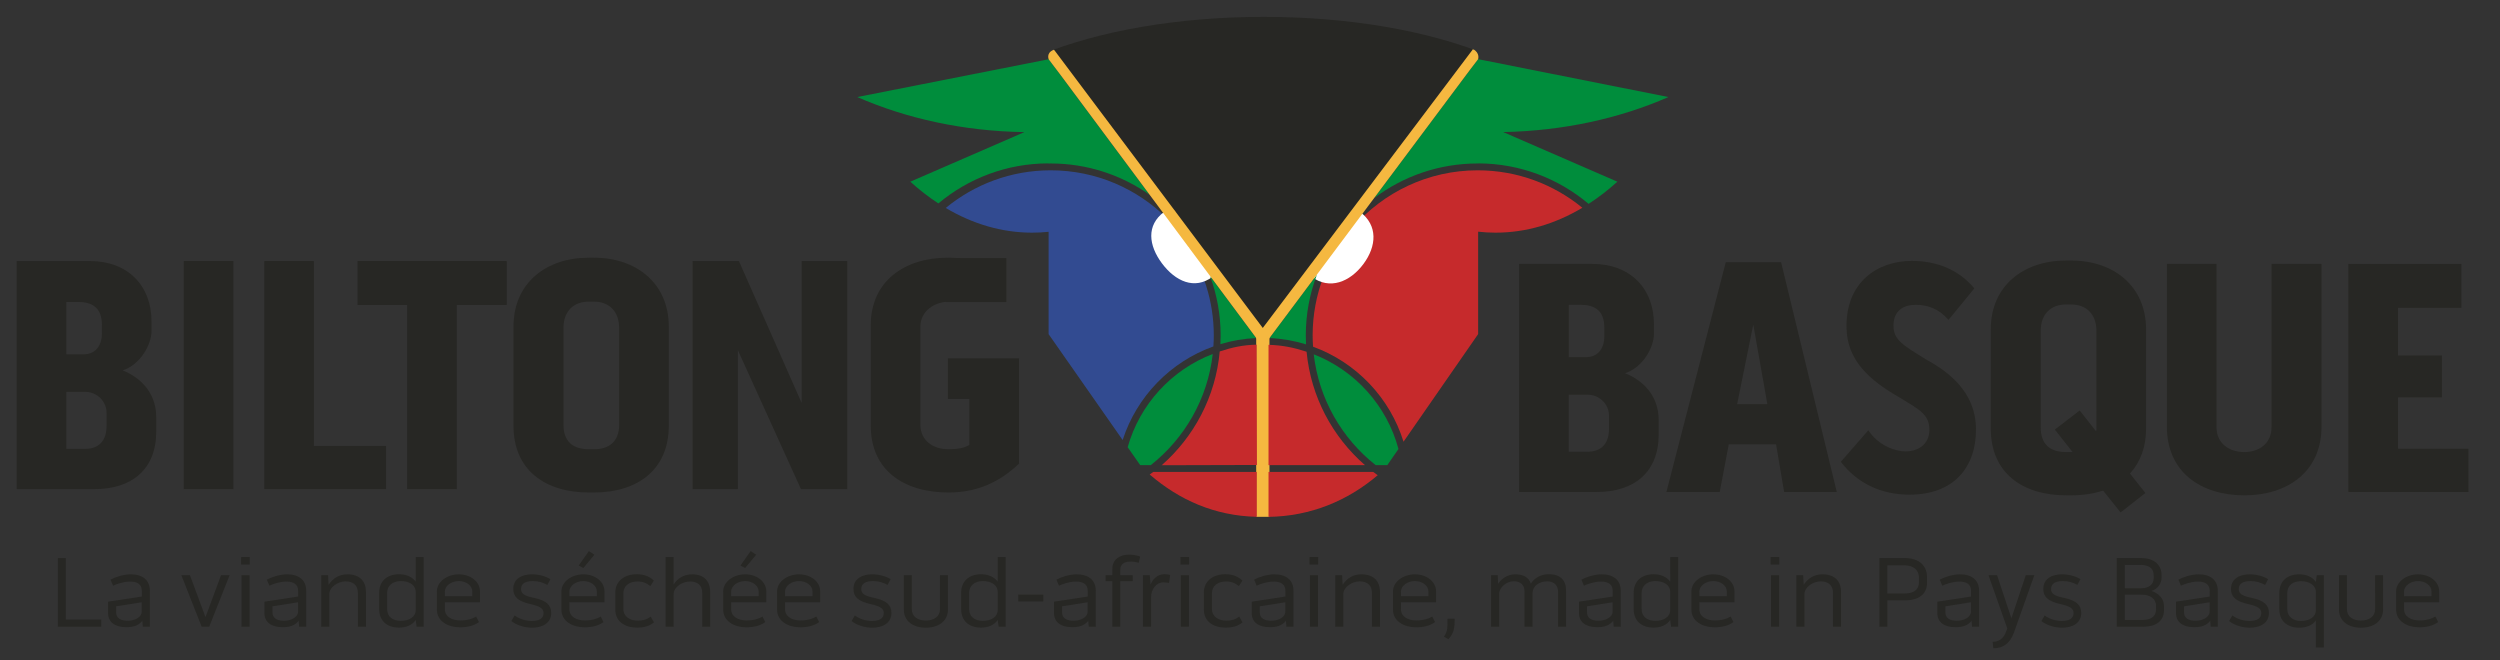 <?xml version="1.0" encoding="utf-8"?>
<!-- Generator: Adobe Illustrator 16.0.0, SVG Export Plug-In . SVG Version: 6.00 Build 0)  -->
<!DOCTYPE svg PUBLIC "-//W3C//DTD SVG 1.1//EN" "http://www.w3.org/Graphics/SVG/1.1/DTD/svg11.dtd">
<svg version="1.1" id="Calque_1" xmlns="http://www.w3.org/2000/svg" xmlns:xlink="http://www.w3.org/1999/xlink" x="0px" y="0px"
	 width="732px" height="193.372px" viewBox="0 0 732 193.372" enable-background="new 0 0 732 193.372" xml:space="preserve">
<rect x="0" y="0" width="732" height="193.372" fill="#333333" stroke="none"/>
<rect x="367.815" y="93.587" fill="#F5B840" width="3.882" height="57.738"/>
<path fill="#324B91" d="M276.91,60.894c7.861,4.665,16.389,7.23,25.303,7.23c1.619,0,3.224-0.084,4.816-0.25v29.958l21.684,31.008
	c4.111-12.741,14-22.91,26.568-27.404c0.07-1.064,0.119-2.134,0.119-3.216c0-10.126-3.138-19.527-8.478-27.305l-5.133-6.9
	c-8.76-8.738-20.84-14.148-34.16-14.148C295.976,49.867,285.272,54.008,276.91,60.894"/>
<path fill="#008D3C" d="M266.543,53.2c2.632,2.383,5.373,4.51,8.207,6.36c8.734-7.302,19.968-11.711,32.214-11.724v0.043
	c0.222-0.003,0.442-0.017,0.665-0.017c10.783,0,20.766,3.398,28.961,9.164l-1.233-1.657l-4.71-6.334l-8.785-11.808L307.464,17.87
	l-0.435-0.585v0.066l-56.015,11.062c14.337,6.28,31.049,10,48.931,10.268L266.543,53.2z"/>
<path fill="#008D3C" d="M432.666,47.862c0.074,0,0.147,0.005,0.223,0.006v-0.029c12.274,0.04,23.524,4.497,32.255,11.854
	c2.909-1.882,5.722-4.05,8.419-6.493l-33.435-14.533c17.676-0.335,34.194-4.038,48.385-10.254l-55.715-11.09v-0.044l-0.421,0.564
	l-14.513,19.413l-9.11,12.185l-4.271,5.713l-2.121,2.838C410.796,51.635,421.29,47.862,432.666,47.862"/>
<path fill="#C62A2C" d="M396.212,66.485h0.038c-7.408,8.502-11.91,19.599-11.91,31.735c0,1.109,0.052,2.205,0.125,3.296
	c12.62,4.594,22.5,14.926,26.487,27.821l21.847-31.505V67.838c1.683,0.186,3.38,0.286,5.094,0.286
	c8.957,0,17.526-2.582,25.418-7.289c-8.352-6.85-19.024-10.968-30.644-10.968C418.136,49.867,405.09,56.313,396.212,66.485"/>
<path fill="#FFFFFF" d="M355.016,81.053c-5.246,3.916-10.882,1.301-14.798-3.945c-3.915-5.246-4.628-11.136,0.618-15.052"/>
<path fill="#FFFFFF" d="M384.06,81.053c5.246,3.916,11.215,1.522,15.13-3.724c3.916-5.245,4.296-11.357-0.95-15.273"/>
<path fill="#C62A2C" d="M371.422,138.188v13.151c12.389-0.18,23.18-4.733,31.968-12.194c-0.438-0.314-0.872-0.63-1.299-0.957
	H371.422z"/>
<path fill="#C62A2C" d="M336.63,138.938c8.706,7.483,19.037,12.095,31.348,12.389v-13.14h-30.329
	C337.314,138.444,336.971,138.689,336.63,138.938"/>
<path d="M432.799,15.606"/>
<path fill="#C62A2C" d="M371.422,136.183h28.227c-9.471-8.262-15.834-19.99-17.08-33.193c-3.693-1.215-7.079-1.916-11.146-2.027
	V136.183z"/>
<path fill="#008D3C" d="M355.087,103.649c-12.049,4.62-21.381,14.752-24.903,27.294l3.663,5.238h3.11
	C346.838,128.373,353.61,116.804,355.087,103.649"/>
<path fill="#008D3C" d="M367.798,98.979l-13.492-18.138c2.002,5.419,3.098,11.272,3.098,17.379c0,0.851-0.022,1.698-0.064,2.539
	C360.676,99.754,364.179,99.142,367.798,98.979"/>
<path fill="#008D3C" d="M371.719,98.979c3.701,0.167,7.281,0.8,10.685,1.846c-0.045-0.863-0.067-1.731-0.067-2.605
	c0-6.269,1.161-12.268,3.264-17.808L371.719,98.979z"/>
<path fill="#C62A2C" d="M340.139,136.221l27.886-0.077l-0.095-35.226c-4.074,0.096-7.095,0.782-10.793,1.984
	C355.944,116.141,349.606,127.918,340.139,136.221"/>
<path fill="#008D3C" d="M384.665,103.744c1.499,13.116,8.261,24.648,18.118,32.438h3.422l3.265-4.709
	C406.087,118.772,396.767,108.472,384.665,103.744"/>
<g>
	<defs>
		<path id="SVGID_1_" d="M278.032,42.406c0,20.692,41.191,71.245,92.005,71.245c50.813,0,92.004-50.553,92.004-71.245
			c0-20.692-41.191-37.467-92.004-37.467C319.223,4.939,278.032,21.714,278.032,42.406"/>
	</defs>
	<clipPath id="SVGID_2_">
		<use xlink:href="#SVGID_1_"  overflow="visible"/>
	</clipPath>
	<path clip-path="url(#SVGID_2_)" fill="#F5B840" d="M431.28,14.358l-15.656,5.92l-11.262,15.063l-1.402,1.876l-33.202,44.411
		L348.41,52.93c-0.133-0.193-0.261-0.388-0.397-0.578h-0.033l-11.091-14.911l-1.875-2.52l-10.917-14.676l-15.525-5.679
		c-2.37,0.873-1.497,2.827-1.497,2.827l3.553,4.697l4.253,5.719l9.216,12.388l10.917,14.677l1.875,2.52l11.091,14.91h0.033
		c0.136,0.19,0.264,0.387,0.397,0.578l21.348,28.699L402.96,57.17l1.402-1.876l11.262-15.063l10.492-14.035l3.146-4.209l1.116-1.491
		l2.398-3.145C432.777,17.351,433.442,15.522,431.28,14.358"/>
	<path clip-path="url(#SVGID_2_)" fill="#272724" d="M328.489,41.042l2.225,2.966l13.169,17.553h0.039
		c0.161,0.224,0.313,0.455,0.472,0.68l25.345,33.784l39.422-52.281l1.665-2.208l13.371-17.733l9.875-13.098
		c-12.896-7.158-37.501-12.005-64.935-12.005c-27.262,0-51.011,4.788-63.507,11.874l9.896,13.19L328.489,41.042z"/>
</g>
<path fill="#272724" d="M35.922,108.452c5.892,2.358,9.821,7.17,9.821,13.653v4.321c0,11-7.169,16.794-18.072,16.794H4.886V76.436
	h21.509c10.804,0,17.973,6.974,17.973,17.777v2.652C44.368,100.989,41.029,106.784,35.922,108.452 M19.422,103.739h5.107
	c3.339,0,5.303-2.456,5.303-6.089v-2.555c0-5.106-2.946-6.678-6.973-6.678h-3.437V103.739z M31.208,120.927
	c0-3.635-3.044-6.188-6.187-6.188h-5.598v16.697h5.499c2.849,0,6.286-1.277,6.286-6.777V120.927z"/>
<rect x="53.801" y="76.436" fill="#272724" width="14.536" height="66.785"/>
<polygon fill="#272724" points="91.908,76.436 91.908,130.552 113.024,130.552 113.024,143.221 77.373,143.221 77.373,76.436 "/>
<polygon fill="#272724" points="104.679,89.302 104.679,76.436 148.383,76.436 148.383,89.302 133.75,89.302 133.75,143.221 
	119.213,143.221 119.213,89.302 "/>
<path fill="#272724" d="M195.824,95.588v29.071c0,12.768-9.036,19.544-21.902,19.544h-1.473c-12.866,0-22.098-6.581-22.098-19.544
	V95.588c0-12.769,9.625-20.135,21.999-20.135h1.572C186.396,75.453,195.824,83.016,195.824,95.588 M181.289,96.078
	c0-5.008-3.044-7.758-7.366-7.758h-1.572c-4.222,0-7.365,2.651-7.365,7.66v28.384c0,4.91,2.75,7.17,7.464,7.17h1.473
	c4.518,0,7.366-2.356,7.366-7.17V96.078z"/>
<polygon fill="#272724" points="234.721,76.436 248.078,76.436 248.078,143.221 234.524,143.221 216.06,102.561 216.06,143.221 
	202.802,143.221 202.802,76.436 216.355,76.436 234.721,117.98 "/>
<path fill="#272724" d="M278.038,88.32c-4.518,0-8.544,2.848-8.544,7.268v28.776c0,4.518,3.535,7.17,8.249,7.17
	c2.455,0,4.518-0.295,6.09-1.277v-13.456h-6.286v-11.884h20.821v30.84c-5.598,5.304-12.08,8.446-20.625,8.446
	c-12.964,0-22.785-6.383-22.785-19.544V95.194c0-12.767,9.821-19.74,22.49-19.74c8.546,0,10.797,2.3,15.512,6.033"/>
<rect x="276.811" y="75.574" fill="#272724" width="17.854" height="12.875"/>
<path fill="#272724" d="M475.835,109.285c5.891,2.358,9.821,7.17,9.821,13.653v4.321c0,11-7.17,16.794-18.072,16.794h-22.785V77.269
	h21.508c10.805,0,17.975,6.974,17.975,17.777v2.652C484.281,101.822,480.94,107.616,475.835,109.285 M459.334,104.572h5.107
	c3.339,0,5.304-2.456,5.304-6.089v-2.555c0-5.106-2.946-6.678-6.974-6.678h-3.438V104.572z M471.12,121.76
	c0-3.635-3.045-6.188-6.188-6.188h-5.598v16.697h5.5c2.848,0,6.286-1.277,6.286-6.777V121.76z"/>
<path fill="#272724" d="M521.507,76.777l16.304,67.276h-15.419l-2.357-13.946h-13.849l-2.65,13.946h-15.616l17.383-67.276H521.507z
	 M517.48,118.321l-4.125-23.276l-4.715,23.276H517.48z"/>
<path fill="#272724" d="M578.572,125.492c0.099,11.392-6.581,19.348-19.446,19.348c-8.349,0-15.32-3.339-20.134-9.625l8.055-9.233
	c2.944,4.519,7.955,6.188,10.9,6.188c3.536,0,6.974-1.965,6.974-6.285c0-4.518-2.849-5.893-8.446-9.331
	c-9.331-5.303-15.616-11.099-15.813-20.527c-0.295-13.357,9.035-19.642,19.151-19.642c6.875,0,13.553,2.357,18.269,8.053
	l-7.563,9.233c-2.847-3.34-6.187-4.42-9.625-4.42c-3.633,0-6.482,1.767-6.482,6.089c0,4.224,2.751,5.697,9.725,10.018
	C575.43,111.448,578.475,118.813,578.572,125.492"/>
<path fill="#272724" d="M628.37,96.42v29.072c0,5.598-1.768,9.919-4.716,13.161l4.519,5.696l-7.269,5.694l-5.105-6.383
	c-2.848,0.883-5.893,1.375-9.331,1.375h-1.473c-12.866,0-22.1-6.581-22.1-19.544V96.42c0-12.768,9.626-20.134,22-20.134h1.572
	C618.94,76.286,628.37,83.849,628.37,96.42 M613.834,96.911c0-5.008-3.045-7.759-7.366-7.759h-1.572
	c-4.223,0-7.366,2.652-7.366,7.661v28.384c0,4.91,2.75,7.17,7.466,7.17h1.473h0.393l-5.206-6.581l7.269-5.598l4.813,6.089
	c0.099-0.295,0.099-0.688,0.099-1.08V96.911z"/>
<path fill="#272724" d="M665.104,77.269h14.634v47.633c0,13.357-10.116,20.136-22.589,20.136c-12.571,0-22.688-6.68-22.688-20.136
	V77.269h14.535V125.1c0,4.91,3.929,7.269,8.152,7.269s7.955-2.456,7.955-7.269V77.269z"/>
<polygon fill="#272724" points="702.137,116.358 702.137,131.385 722.762,131.385 722.762,144.054 687.601,144.054 687.601,77.269 
	720.699,77.269 720.699,90.135 702.137,90.135 702.137,104.082 715.002,104.082 715.002,116.358 "/>
<polygon fill="#272724" points="19.271,163.399 19.271,181.4 29.646,181.4 29.646,183.499 16.937,183.499 16.937,163.399 "/>
<path fill="#272724" d="M43.888,172.976v10.523h-2.069l-0.148-1.715c-1.124,1.419-2.72,1.861-4.699,1.861
	c-3.311,0-5.32-1.477-5.32-4.137v-3.341l9.871-1.508v-1.653c0-1.834-1.211-2.722-3.429-2.722c-1.92,0-4.049,0.742-4.995,1.214
	l-0.738-1.775c1.3-0.737,3.813-1.564,5.941-1.564C41.731,168.159,43.888,169.843,43.888,172.976 M41.493,176.345l-7.477,1.184v1.83
	c0,1.628,1.33,2.396,3.399,2.396c1.98,0,4.078-1.004,4.078-2.66V176.345z"/>
<polygon fill="#272724" points="60.167,180.689 64.718,168.424 67.23,168.424 61.26,183.499 59.043,183.499 53.103,168.424 
	55.615,168.424 "/>
<path fill="#272724" d="M70.596,163.104h2.542v2.187h-2.542V163.104z M70.714,168.424h2.365v15.075h-2.365V168.424z"/>
<path fill="#272724" d="M89.659,172.976v10.523H87.59l-0.148-1.715c-1.123,1.419-2.72,1.861-4.7,1.861
	c-3.31,0-5.32-1.477-5.32-4.137v-3.341l9.872-1.508v-1.653c0-1.834-1.213-2.722-3.429-2.722c-1.921,0-4.049,0.742-4.995,1.214
	l-0.738-1.775c1.3-0.737,3.812-1.564,5.94-1.564C87.5,168.159,89.659,169.843,89.659,172.976 M87.265,176.345l-7.478,1.184v1.83
	c0,1.628,1.33,2.396,3.399,2.396c1.98,0,4.079-1.004,4.079-2.66V176.345z"/>
<path fill="#272724" d="M107.151,173.36v10.138h-2.365v-9.93c0-2.158-1.33-3.341-3.606-3.341c-2.217,0-4.758,1.684-4.758,3.753
	v9.518h-2.364v-15.074h2.009l0.148,2.808c1.242-1.92,3.103-3.073,5.498-3.073C105.2,168.158,107.151,170.051,107.151,173.36"/>
<path fill="#272724" d="M121.717,163.104h2.335v20.395h-2.068l-0.267-1.979c-1.035,1.596-2.984,2.246-4.847,2.246
	c-3.606,0-5.852-2.01-5.852-5.44v-4.756c0-3.372,2.276-5.439,5.852-5.439c1.892,0,3.784,0.68,4.847,2.187V163.104z M121.717,173.36
	c0-2.218-2.069-3.222-4.374-3.222c-2.276,0-3.991,1.3-3.991,3.43v4.756c0,2.276,1.656,3.46,4.051,3.46
	c2.216,0,4.314-1.034,4.314-3.191V173.36z"/>
<path fill="#272724" d="M139.417,180.513l0.826,1.626c-1.507,1.123-3.487,1.537-5.586,1.537c-3.428,0-6.738-1.744-6.738-5.202v-5.29
	c0-2.926,3.103-5.025,6.413-5.025c3.37,0,6.207,2.069,6.207,5.025v3.161h-10.285v2.041c0,2.215,2.157,3.28,4.522,3.28
	C136.817,181.666,138.442,181.162,139.417,180.513 M130.255,173.212v1.359h8.04v-1.359c0-1.802-1.834-3.073-3.962-3.073
	C132.235,170.139,130.284,171.438,130.255,173.212"/>
<path fill="#272724" d="M161.401,179.45c0,2.984-2.542,4.344-5.615,4.344c-1.951,0-4.405-0.62-6.059-1.951l0.974-1.654
	c1.242,1.034,3.341,1.626,4.937,1.626c2.157,0,3.516-0.68,3.516-2.306c0-1.33-1.004-1.98-3.812-2.631
	c-3.695-0.799-5.054-2.156-5.054-4.433c0-3.076,2.63-4.287,5.498-4.287c1.949,0,3.931,0.531,5.379,1.419l-0.887,1.686
	c-1.212-0.651-2.543-1.124-4.256-1.124c-1.922,0-3.458,0.562-3.458,2.334c0,1.36,0.975,2.011,3.753,2.572
	C160.071,175.845,161.371,177.202,161.401,179.45"/>
<path fill="#272724" d="M175.88,180.512l0.827,1.626c-1.507,1.123-3.487,1.538-5.586,1.538c-3.428,0-6.739-1.745-6.739-5.202v-5.29
	c0-2.927,3.103-5.024,6.414-5.024c3.37,0,6.207,2.067,6.207,5.024v3.161h-10.285v2.04c0,2.216,2.157,3.281,4.521,3.281
	C173.279,181.666,174.904,181.162,175.88,180.512 M166.718,173.212v1.36h8.039v-1.36c0-1.801-1.833-3.073-3.961-3.073
	C168.698,170.139,166.747,171.439,166.718,173.212 M172.422,161.361l1.626,1.063l-3.252,3.9l-1.359-0.738L172.422,161.361z"/>
<path fill="#272724" d="M182.526,173.685v4.641c0,2.276,2.04,3.399,4.167,3.399c1.537,0.029,2.778-0.383,3.843-1.183l0.946,1.686
	c-1.36,1.123-2.956,1.537-4.966,1.537c-3.488,0-6.355-1.745-6.355-5.261v-5.024c0-3.34,2.69-5.352,6.296-5.352
	c2.188,0,3.724,0.682,4.995,1.864l-1.035,1.624c-1.034-0.886-2.216-1.359-3.783-1.359
	C184.329,170.257,182.526,171.499,182.526,173.685"/>
<path fill="#272724" d="M207.941,173.391v10.108h-2.334v-10.021c0-2.067-1.39-3.221-3.518-3.221c-2.364,0-4.847,1.654-4.847,3.722
	v9.52h-2.364v-20.396h2.364v8.069c1.064-1.833,3.074-3.014,5.408-3.014C206.108,168.159,207.941,170.081,207.941,173.391"/>
<path fill="#272724" d="M223.247,180.512l0.827,1.626c-1.507,1.123-3.487,1.538-5.586,1.538c-3.428,0-6.739-1.745-6.739-5.202v-5.29
	c0-2.927,3.103-5.024,6.414-5.024c3.37,0,6.207,2.067,6.207,5.024v3.161h-10.285v2.04c0,2.216,2.157,3.281,4.522,3.281
	C220.646,181.666,222.271,181.162,223.247,180.512 M214.085,173.212v1.36h8.039v-1.36c0-1.801-1.833-3.073-3.961-3.073
	C216.065,170.139,214.114,171.439,214.085,173.212 M219.789,161.361l1.626,1.063l-3.252,3.9l-1.359-0.738L219.789,161.361z"/>
<path fill="#272724" d="M239.026,180.513l0.827,1.626c-1.507,1.123-3.488,1.537-5.585,1.537c-3.429,0-6.739-1.744-6.739-5.202v-5.29
	c0-2.926,3.103-5.025,6.413-5.025c3.369,0,6.207,2.069,6.207,5.025v3.161h-10.285v2.041c0,2.215,2.157,3.28,4.521,3.28
	C236.426,181.666,238.052,181.162,239.026,180.513 M229.865,173.212v1.359h8.039v-1.359c0-1.802-1.833-3.073-3.961-3.073
	C231.845,170.139,229.894,171.438,229.865,173.212"/>
<path fill="#272724" d="M261.011,179.45c0,2.984-2.542,4.344-5.616,4.344c-1.951,0-4.404-0.62-6.059-1.951l0.975-1.654
	c1.242,1.034,3.34,1.626,4.936,1.626c2.158,0,3.517-0.68,3.517-2.306c0-1.33-1.004-1.98-3.813-2.631
	c-3.694-0.799-5.053-2.156-5.053-4.433c0-3.076,2.63-4.287,5.497-4.287c1.95,0,3.93,0.531,5.379,1.419l-0.886,1.686
	c-1.212-0.651-2.543-1.124-4.256-1.124c-1.922,0-3.458,0.562-3.458,2.334c0,1.36,0.975,2.011,3.753,2.572
	C259.68,175.845,260.982,177.202,261.011,179.45"/>
<path fill="#272724" d="M275.223,168.424h2.335v10.08c0,3.369-2.808,5.291-6.472,5.291c-3.695,0-6.444-1.922-6.444-5.291v-10.08
	h2.335v9.961c0,2.158,1.744,3.312,4.109,3.312c2.364,0,4.137-1.185,4.137-3.312V168.424z"/>
<path fill="#272724" d="M292.126,163.104h2.334v20.395h-2.068l-0.266-1.979c-1.035,1.596-2.985,2.246-4.848,2.246
	c-3.606,0-5.852-2.01-5.852-5.44v-4.756c0-3.372,2.276-5.439,5.852-5.439c1.892,0,3.784,0.68,4.848,2.187V163.104z M292.126,173.36
	c0-2.218-2.07-3.222-4.375-3.222c-2.276,0-3.99,1.3-3.99,3.43v4.756c0,2.276,1.655,3.46,4.05,3.46c2.216,0,4.315-1.034,4.315-3.191
	V173.36z"/>
<rect x="298.15" y="174.099" fill="#272724" width="7.33" height="2.011"/>
<path fill="#272724" d="M320.848,172.976v10.523h-2.069l-0.148-1.715c-1.124,1.419-2.72,1.861-4.699,1.861
	c-3.311,0-5.32-1.477-5.32-4.137v-3.341l9.871-1.508v-1.653c0-1.834-1.211-2.722-3.429-2.722c-1.92,0-4.049,0.742-4.995,1.214
	l-0.738-1.775c1.3-0.737,3.813-1.564,5.941-1.564C318.69,168.159,320.848,169.843,320.848,172.976 M318.453,176.345l-7.477,1.184
	v1.83c0,1.628,1.33,2.396,3.399,2.396c1.98,0,4.078-1.004,4.078-2.66V176.345z"/>
<path fill="#272724" d="M325.689,166.591c0-2.776,2.188-4.196,4.848-4.196c1.064,0,2.394,0.208,3.31,0.563l-0.413,1.803
	c-0.799-0.208-1.567-0.326-2.543-0.326c-1.684,0-2.867,0.769-2.867,2.336v1.654h3.636v1.745h-3.636v13.33h-2.335v-13.33h-1.98
	v-1.745h1.98V166.591z"/>
<path fill="#272724" d="M342.624,168.336l-0.325,2.334c-0.444-0.088-1.154-0.146-1.684-0.146c-2.159,0-3.577,2.157-3.577,4.286
	v8.689h-2.394v-15.075h2.009l0.237,2.749c0.591-1.596,2.039-3.044,3.99-3.044C341.5,168.129,342.062,168.189,342.624,168.336"/>
<path fill="#272724" d="M345.634,163.104h2.543v2.187h-2.543V163.104z M345.753,168.424h2.365v15.075h-2.365V168.424z"/>
<path fill="#272724" d="M354.855,173.685v4.641c0,2.276,2.04,3.399,4.167,3.399c1.537,0.029,2.778-0.383,3.843-1.183l0.946,1.686
	c-1.361,1.123-2.956,1.537-4.966,1.537c-3.488,0-6.355-1.745-6.355-5.261v-5.024c0-3.34,2.69-5.352,6.296-5.352
	c2.188,0,3.724,0.682,4.995,1.864l-1.035,1.624c-1.034-0.886-2.216-1.359-3.783-1.359
	C356.658,170.257,354.855,171.499,354.855,173.685"/>
<path fill="#272724" d="M378.733,172.976v10.523h-2.069l-0.147-1.715c-1.124,1.419-2.721,1.861-4.7,1.861
	c-3.311,0-5.319-1.477-5.319-4.137v-3.341l9.871-1.508v-1.653c0-1.834-1.211-2.722-3.429-2.722c-1.921,0-4.049,0.742-4.995,1.214
	l-0.738-1.775c1.3-0.737,3.813-1.564,5.94-1.564C376.575,168.159,378.733,169.843,378.733,172.976 M376.338,176.345l-7.477,1.184
	v1.83c0,1.628,1.329,2.396,3.398,2.396c1.98,0,4.078-1.004,4.078-2.66V176.345z"/>
<path fill="#272724" d="M383.427,163.104h2.542v2.187h-2.542V163.104z M383.546,168.424h2.365v15.075h-2.365V168.424z"/>
<path fill="#272724" d="M404.057,173.36v10.138h-2.364v-9.93c0-2.158-1.33-3.341-3.606-3.341c-2.217,0-4.759,1.684-4.759,3.753
	v9.518h-2.363v-15.074h2.009l0.147,2.808c1.242-1.92,3.104-3.073,5.498-3.073C402.105,168.158,404.057,170.051,404.057,173.36"/>
<path fill="#272724" d="M419.362,180.513l0.826,1.626c-1.507,1.123-3.487,1.537-5.585,1.537c-3.429,0-6.739-1.744-6.739-5.202v-5.29
	c0-2.926,3.104-5.025,6.413-5.025c3.37,0,6.207,2.069,6.207,5.025v3.161h-10.285v2.041c0,2.215,2.157,3.28,4.522,3.28
	C416.762,181.666,418.388,181.162,419.362,180.513 M410.199,173.212v1.359h8.04v-1.359c0-1.802-1.834-3.073-3.962-3.073
	C412.18,170.139,410.229,171.438,410.199,173.212"/>
<path fill="#272724" d="M425.92,181.162v0.77c0,3.014-0.887,4.197-1.832,5.231l-1.301-0.738c0.62-0.918,1.033-1.772,1.033-3.575
	v-1.688H425.92z"/>
<path fill="#272724" d="M458.546,172.888v10.611h-2.334V173.33c0-1.861-1.124-3.104-3.134-3.104c-2.425,0-4.346,1.33-4.346,3.519
	v9.754h-2.363v-10.376c0-1.831-1.153-2.926-3.162-2.926c-2.1,0-4.256,1.803-4.256,3.694v9.607h-2.365v-15.075h1.95l0.118,2.542
	c1.006-1.654,2.896-2.807,4.995-2.807c2.246,0,3.99,0.796,4.581,2.749c1.093-1.745,2.928-2.779,5.379-2.779
	C456.802,168.129,458.546,169.873,458.546,172.888"/>
<path fill="#272724" d="M474.56,172.976v10.523h-2.069l-0.148-1.715c-1.123,1.419-2.719,1.861-4.699,1.861
	c-3.311,0-5.319-1.477-5.319-4.137v-3.341l9.871-1.508v-1.653c0-1.834-1.212-2.722-3.429-2.722c-1.922,0-4.05,0.742-4.995,1.214
	l-0.738-1.775c1.3-0.737,3.812-1.564,5.941-1.564C472.4,168.159,474.56,169.843,474.56,172.976 M472.165,176.345l-7.478,1.184v1.83
	c0,1.628,1.331,2.396,3.398,2.396c1.98,0,4.079-1.004,4.079-2.66V176.345z"/>
<path fill="#272724" d="M489.036,163.104h2.335v20.395h-2.067l-0.268-1.979c-1.035,1.596-2.983,2.246-4.847,2.246
	c-3.606,0-5.853-2.01-5.853-5.44v-4.756c0-3.372,2.276-5.439,5.853-5.439c1.892,0,3.784,0.68,4.847,2.187V163.104z M489.036,173.36
	c0-2.218-2.068-3.222-4.374-3.222c-2.275,0-3.99,1.3-3.99,3.43v4.756c0,2.276,1.655,3.46,4.051,3.46
	c2.216,0,4.313-1.034,4.313-3.191V173.36z"/>
<path fill="#272724" d="M506.737,180.513l0.825,1.626c-1.507,1.123-3.486,1.537-5.586,1.537c-3.428,0-6.737-1.744-6.737-5.202v-5.29
	c0-2.926,3.103-5.025,6.413-5.025c3.369,0,6.207,2.069,6.207,5.025v3.161h-10.285v2.041c0,2.215,2.156,3.28,4.521,3.28
	C504.136,181.666,505.761,181.162,506.737,180.513 M497.574,173.212v1.359h8.04v-1.359c0-1.802-1.834-3.073-3.962-3.073
	C499.554,170.139,497.603,171.438,497.574,173.212"/>
<path fill="#272724" d="M518.434,163.104h2.543v2.187h-2.543V163.104z M518.554,168.424h2.364v15.075h-2.364V168.424z"/>
<path fill="#272724" d="M539.064,173.36v10.138h-2.365v-9.93c0-2.158-1.33-3.341-3.605-3.341c-2.218,0-4.759,1.684-4.759,3.753
	v9.518h-2.364v-15.074h2.01l0.146,2.808c1.242-1.92,3.104-3.073,5.499-3.073C537.113,168.158,539.064,170.051,539.064,173.36"/>
<path fill="#272724" d="M557.707,163.398c4.079,0,6.531,2.13,6.531,5.587v1.626c0,3.43-2.512,5.173-6.472,5.173h-5.144v7.715h-2.335
	v-20.101H557.707z M561.874,169.163c0-2.188-1.537-3.635-4.256-3.635h-4.995v8.246h4.995c2.689,0,4.256-1.035,4.256-3.37V169.163z"
	/>
<path fill="#272724" d="M579.486,172.976v10.523h-2.069l-0.147-1.715c-1.123,1.419-2.72,1.861-4.7,1.861
	c-3.311,0-5.319-1.477-5.319-4.137v-3.341l9.871-1.508v-1.653c0-1.834-1.212-2.722-3.429-2.722c-1.921,0-4.05,0.742-4.995,1.214
	l-0.738-1.775c1.3-0.737,3.813-1.564,5.941-1.564C577.327,168.159,579.486,169.843,579.486,172.976 M577.092,176.345l-7.478,1.184
	v1.83c0,1.628,1.331,2.396,3.398,2.396c1.98,0,4.079-1.004,4.079-2.66V176.345z"/>
<path fill="#272724" d="M587.727,184l-5.497-15.576h2.514l4.195,12.622l4.197-12.622h2.513l-5.941,16.729
	c-1.092,3.045-3.014,4.671-6.059,4.671l-0.207-1.891c1.774,0,3.252-0.976,3.932-2.987L587.727,184z"/>
<path fill="#272724" d="M609.389,179.45c0,2.984-2.542,4.344-5.616,4.344c-1.95,0-4.404-0.62-6.059-1.951l0.975-1.654
	c1.242,1.034,3.34,1.626,4.936,1.626c2.158,0,3.518-0.68,3.518-2.306c0-1.33-1.004-1.98-3.813-2.631
	c-3.694-0.799-5.054-2.156-5.054-4.433c0-3.076,2.63-4.287,5.497-4.287c1.95,0,3.93,0.531,5.38,1.419l-0.887,1.686
	c-1.212-0.651-2.543-1.124-4.256-1.124c-1.922,0-3.458,0.562-3.458,2.334c0,1.36,0.975,2.011,3.753,2.572
	C608.059,175.845,609.359,177.202,609.389,179.45"/>
<path fill="#272724" d="M629.953,173.034c2.158,0.711,3.665,2.218,3.665,4.494v1.123c0,3.252-2.483,4.848-5.941,4.848h-7.892v-20.1
	h7.213c3.428,0,5.911,1.745,5.911,5.024v0.77C632.909,170.938,631.667,172.503,629.953,173.034 M622.15,172.238h4.848
	c2.068,0,3.605-1.035,3.605-2.957v-0.769c0-2.304-1.597-3.103-3.931-3.103h-4.522V172.238z M631.283,177.379
	c0-2.157-1.832-3.25-4.167-3.25h-4.966v7.391h5.261c2.099,0,3.872-0.858,3.872-3.046V177.379z"/>
<path fill="#272724" d="M649.367,172.976v10.523h-2.069l-0.147-1.715c-1.123,1.419-2.721,1.861-4.7,1.861
	c-3.311,0-5.32-1.477-5.32-4.137v-3.341l9.872-1.508v-1.653c0-1.834-1.213-2.722-3.429-2.722c-1.921,0-4.049,0.742-4.995,1.214
	l-0.738-1.775c1.3-0.737,3.813-1.564,5.94-1.564C647.208,168.159,649.367,169.843,649.367,172.976 M646.973,176.345l-7.478,1.184
	v1.83c0,1.628,1.33,2.396,3.398,2.396c1.98,0,4.079-1.004,4.079-2.66V176.345z"/>
<path fill="#272724" d="M664.347,179.45c0,2.984-2.542,4.344-5.616,4.344c-1.95,0-4.403-0.62-6.059-1.951l0.975-1.654
	c1.242,1.034,3.342,1.626,4.937,1.626c2.158,0,3.517-0.68,3.517-2.306c0-1.33-1.004-1.98-3.813-2.631
	c-3.694-0.799-5.053-2.156-5.053-4.433c0-3.076,2.63-4.287,5.496-4.287c1.95,0,3.932,0.531,5.38,1.419l-0.887,1.686
	c-1.212-0.651-2.543-1.124-4.256-1.124c-1.922,0-3.458,0.562-3.458,2.334c0,1.36,0.976,2.011,3.753,2.572
	C663.016,175.845,664.317,177.202,664.347,179.45"/>
<path fill="#272724" d="M678.087,181.666c-1.064,1.507-2.956,2.129-4.849,2.129c-3.575,0-5.852-2.01-5.852-5.382v-4.787
	c0-3.43,2.246-5.467,5.852-5.467c1.863,0,3.813,0.649,4.849,2.245l0.266-1.98h2.068v21.162h-2.334V181.666z M678.087,173.391
	c0-2.16-2.1-3.222-4.315-3.222c-2.395,0-4.051,1.181-4.051,3.488v4.729c0,2.157,1.715,3.429,3.991,3.429
	c2.305,0,4.375-1.007,4.375-3.222V173.391z"/>
<path fill="#272724" d="M695.431,168.424h2.335v10.08c0,3.369-2.809,5.291-6.473,5.291c-3.694,0-6.443-1.922-6.443-5.291v-10.08
	h2.335v9.961c0,2.158,1.744,3.312,4.108,3.312s4.138-1.185,4.138-3.312V168.424z"/>
<path fill="#272724" d="M713.072,180.513l0.826,1.626c-1.507,1.123-3.486,1.537-5.586,1.537c-3.428,0-6.737-1.744-6.737-5.202v-5.29
	c0-2.926,3.103-5.025,6.413-5.025c3.37,0,6.207,2.069,6.207,5.025v3.161H703.91v2.041c0,2.215,2.157,3.28,4.521,3.28
	C710.472,181.666,712.097,181.162,713.072,180.513 M703.91,173.212v1.359h8.039v-1.359c0-1.802-1.833-3.073-3.961-3.073
	C705.89,170.139,703.939,171.438,703.91,173.212"/>
</svg>
